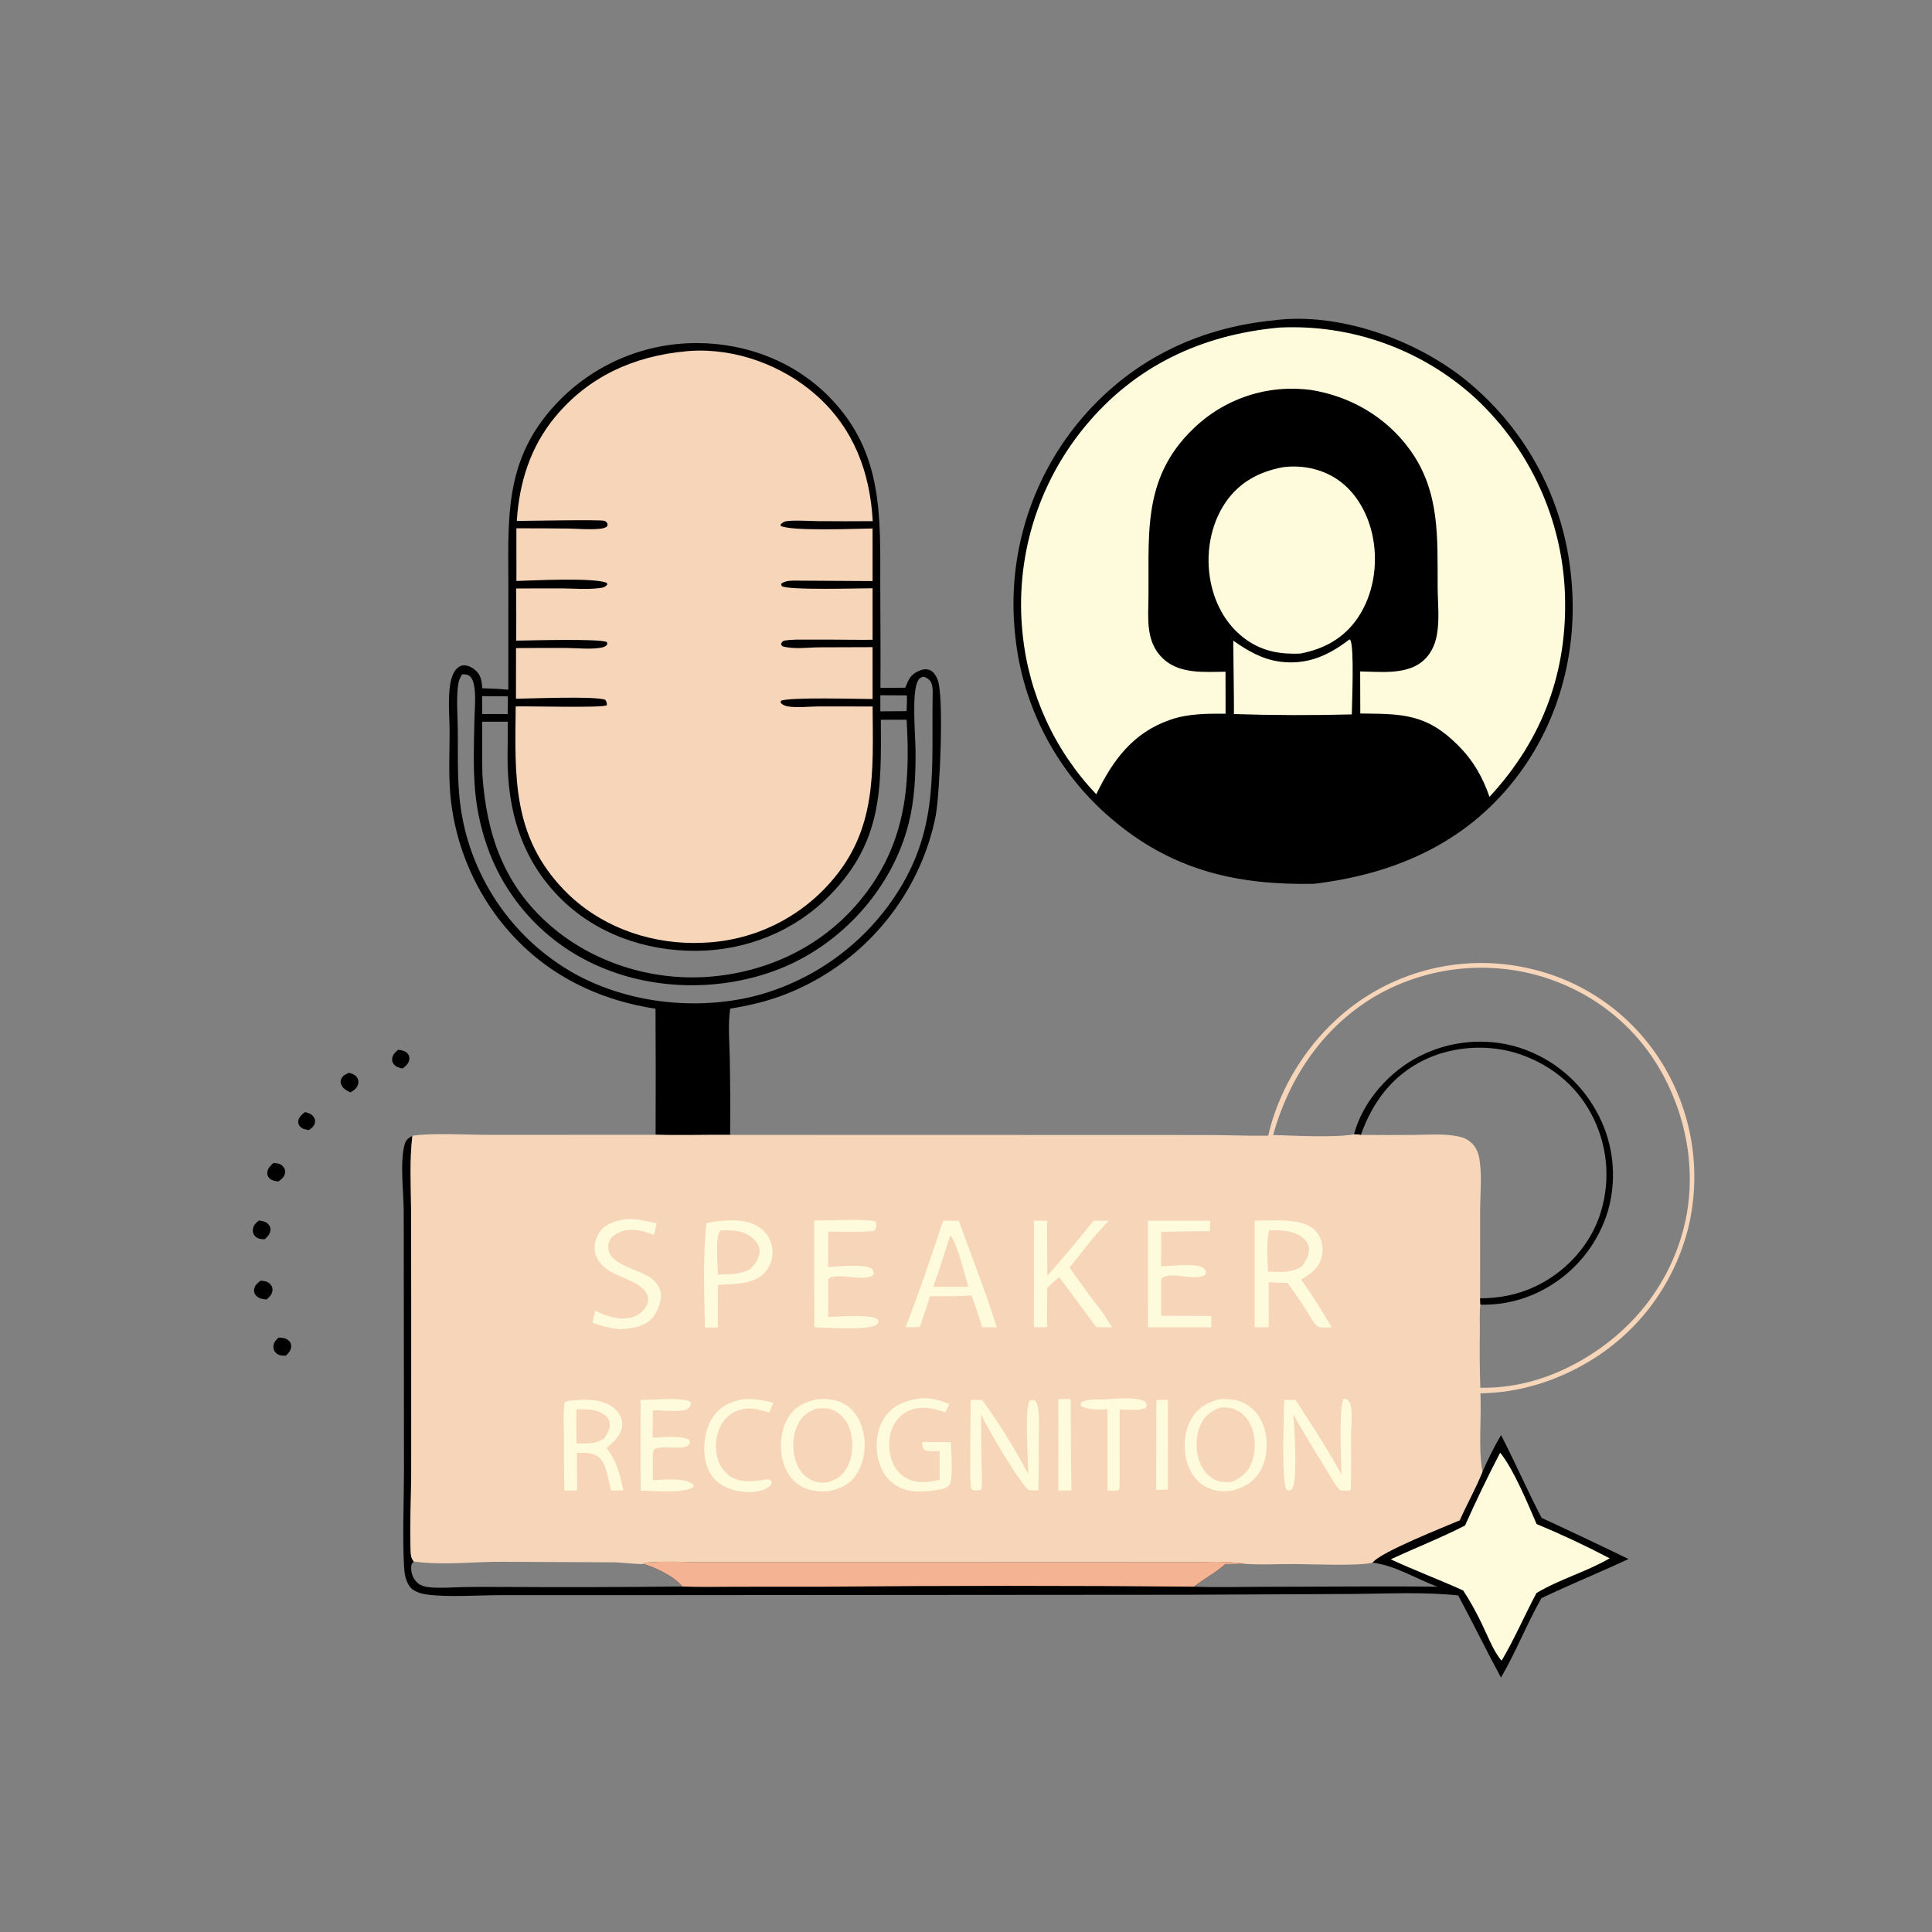 <?xml version="1.0" encoding="utf-8" ?>
<svg xmlns="http://www.w3.org/2000/svg" xmlns:xlink="http://www.w3.org/1999/xlink" width="1024" height="1024">
	<rect width="100%" height="100%" fill="#808080" stroke="none"/>
	<path d="M161.605 589.455C163.04 589.725 164.507 590.187 165.584 591.214C166.535 592.121 167.11 593.295 166.971 594.639C166.754 596.756 165.353 597.786 163.768 598.931C162.138 598.708 160.532 598.497 159.271 597.308C158.391 596.478 157.926 595.382 158.091 594.166C158.386 591.981 160.013 590.741 161.605 589.455Z"/>
	<path d="M211.003 556.39C212.739 556.585 214.494 556.874 215.803 558.15C216.725 559.049 217.113 560.153 216.956 561.431C216.674 563.724 215.117 564.934 213.427 566.291C212.039 566.087 210.307 565.65 209.267 564.644C208.264 563.673 207.722 562.736 207.824 561.298C207.983 559.031 209.435 557.806 211.003 556.39Z"/>
	<path d="M184.957 568.601C186.57 569.011 188.141 569.593 189.177 570.987C189.984 572.073 190.089 573.183 189.834 574.475C189.391 576.717 187.571 577.861 185.788 579.008C184.147 578.221 182.24 577.292 181.281 575.65C180.662 574.591 180.3 573.504 180.699 572.305C181.419 570.141 183.037 569.494 184.957 568.601Z"/>
	<path d="M144.943 616.389C146.802 616.539 148.706 616.703 150.008 618.238C150.899 619.29 151.295 620.273 151.08 621.668C150.735 623.903 149.23 624.97 147.533 626.202C145.985 626.061 144.202 625.724 142.985 624.676C142.023 623.848 141.575 622.78 141.668 621.514C141.839 619.201 143.37 617.872 144.943 616.389Z"/>
	<path d="M137.191 646.898C139.045 647.129 140.826 647.388 142.19 648.82C143.04 649.714 143.447 650.876 143.328 652.105C143.123 654.231 141.751 655.489 140.282 656.847C138.315 656.78 136.586 656.672 135.134 655.136C134.221 654.169 133.911 653.002 134.035 651.707C134.252 649.456 135.543 648.281 137.191 646.898Z"/>
	<path d="M147.65 708.962C149.311 708.962 151.268 709.128 152.625 710.211C153.721 711.085 154.306 711.972 154.334 713.411C154.38 715.674 152.992 716.979 151.565 718.521C149.589 718.563 147.945 718.583 146.367 717.181C145.367 716.292 144.883 715.116 144.907 713.783C144.949 711.547 146.153 710.412 147.65 708.962Z"/>
	<path d="M138.114 678.793C139.887 678.901 141.858 679.138 143.148 680.526C144.087 681.535 144.536 682.532 144.421 683.933C144.236 686.181 142.832 687.332 141.273 688.748C139.374 688.597 137.282 688.34 135.894 686.864C134.966 685.877 134.513 684.943 134.668 683.558C134.921 681.286 136.467 680.128 138.114 678.793Z"/>
	<path d="M772.853 845.612C754.165 843.644 735.241 844.697 716.482 844.836L630.117 845.249L342.223 845.467L264.854 845.471C253.521 845.508 236.34 846.667 225.864 845.071C222.641 844.581 218.788 843.402 216.896 840.54C214.855 837.453 214.319 833.546 214.133 829.925C213.274 813.2 214.093 796.16 214.12 779.39L214.029 687.93L213.983 641.702C213.886 631.469 211.887 615.996 214.475 606.48C215.126 604.086 216.545 603.213 218.591 601.991C217.03 614.919 217.808 628.241 217.893 641.235L217.977 696.088L217.957 781.073C217.913 794.848 217.101 808.687 217.666 822.453C217.756 824.65 217.993 825.925 219.343 827.67C232.104 829.36 244.759 828.354 257.544 827.906C263.91 827.683 270.307 827.815 276.677 827.836L325.319 828.061C330.467 828.122 335.883 829.115 340.939 828.929C341.634 828.441 342.143 828.222 342.997 828.151C352.799 827.332 363.132 827.982 372.993 827.976L433.136 827.959L586.379 827.993L630.971 827.943C639.823 827.926 649.574 827.38 658.33 828.572C659.074 828.673 659.157 828.713 659.783 828.884C668.358 829.447 677.278 828.959 685.887 828.983C695.277 829.01 719.797 830.17 727.447 828.254C731.368 822.68 766.077 809.046 773.66 805.79C777.5 797.183 782.187 788.872 785.709 780.141C788.692 773.462 791.834 766.92 795.589 760.634C803.072 775.076 809.542 790.068 817.089 804.513Q840.22 815.187 863.136 826.314C847.851 833.465 832.217 839.794 816.977 847.071C809.21 860.75 803.499 875.507 795.544 889.147C787.777 874.754 780.616 860.02 772.853 845.612ZM219.343 827.67C218.224 828.712 217.968 829.152 217.931 830.711C217.856 833.777 218.855 836.691 221.13 838.794C223.024 840.546 225.483 841.094 227.981 841.324C233.734 841.853 239.64 841.31 245.408 841.193C253.407 841.031 261.425 841.128 269.426 841.13Q315.513 841.403 361.597 840.87C357.357 835.503 347.406 830.772 340.939 828.929C335.883 829.115 330.467 828.122 325.319 828.061L276.677 827.836C270.307 827.815 263.91 827.683 257.544 827.906C244.759 828.354 232.104 829.36 219.343 827.67ZM727.447 828.254C719.797 830.17 695.277 829.01 685.887 828.983C677.278 828.959 668.358 829.447 659.783 828.884L649.457 829.016C644.385 833.625 638.19 836.689 632.884 840.967C645.361 841.461 658.026 841.043 670.523 841.037C700.99 841.024 731.492 840.634 761.953 840.989C750.822 836.972 739.274 829.555 727.447 828.254Z"/>
	<path fill="#F4B392" d="M340.939 828.929C341.634 828.441 342.143 828.222 342.997 828.151C352.799 827.332 363.132 827.982 372.993 827.976L433.136 827.959L586.379 827.993L630.971 827.943C639.823 827.926 649.574 827.38 658.33 828.572C659.074 828.673 659.157 828.713 659.783 828.884L649.457 829.016C644.385 833.625 638.19 836.689 632.884 840.967Q534.418 840.098 435.951 840.989L388.879 841.008C379.816 841.014 370.648 841.294 361.597 840.87C357.357 835.503 347.406 830.772 340.939 828.929Z"/>
	<path fill="#FEFBDC" d="M795.115 769.955C802.255 778.712 809.888 797.228 814.434 807.766Q834.209 815.978 853.161 825.942C840.78 833.14 826.767 836.929 814.381 844.324C808.025 856.192 802.772 868.591 795.874 880.19C791.696 875.64 787.851 865.543 784.953 859.723C782.074 853.943 779.097 848.372 775.51 842.989C762.825 837.233 749.771 832.366 737.135 826.473C750.17 820.387 763.706 815.117 776.501 808.555Q785.212 788.968 795.115 769.955Z"/>
	<path d="M675.82 169.704C675.981 169.675 676.141 169.636 676.305 169.617C709.833 165.735 748.795 179.551 775.209 200.098Q776.683 201.257 778.129 202.452Q779.574 203.647 780.99 204.877Q782.406 206.107 783.791 207.372Q785.175 208.636 786.529 209.935Q787.882 211.233 789.203 212.564Q790.524 213.896 791.812 215.259Q793.099 216.623 794.353 218.017Q795.607 219.412 796.826 220.837Q798.044 222.263 799.228 223.717Q800.411 225.172 801.559 226.656Q802.706 228.139 803.817 229.651Q804.927 231.162 806 232.7Q807.073 234.239 808.107 235.803Q809.142 237.367 810.137 238.956Q811.133 240.546 812.089 242.159Q813.046 243.772 813.962 245.408Q814.878 247.045 815.754 248.703Q816.63 250.362 817.464 252.041Q818.299 253.721 819.092 255.42Q819.884 257.12 820.635 258.838Q821.386 260.557 822.094 262.293Q822.802 264.03 823.468 265.784Q824.133 267.537 824.755 269.306Q825.376 271.076 825.955 272.86Q826.533 274.644 827.067 276.442Q827.6 278.239 828.09 280.05Q828.579 281.86 829.024 283.682Q829.469 285.504 829.869 287.336Q830.268 289.169 830.623 291.01Q830.977 292.852 831.286 294.702Q831.595 296.552 831.858 298.408Q832.122 300.265 832.339 302.128C837.241 341.684 827.486 381.816 802.707 413.372C775.962 447.431 738.397 463.406 696.392 468.45C656.853 469.148 623.231 461.883 591.831 436.224Q590.406 435.071 589.011 433.882Q587.615 432.693 586.25 431.47Q584.885 430.247 583.55 428.991Q582.216 427.734 580.913 426.445Q579.61 425.155 578.34 423.833Q577.07 422.512 575.833 421.159Q574.597 419.806 573.394 418.423Q572.191 417.04 571.024 415.627Q569.856 414.214 568.724 412.772Q567.591 411.331 566.495 409.862Q565.399 408.392 564.341 406.896Q563.282 405.4 562.26 403.878Q561.239 402.356 560.256 400.809Q559.273 399.261 558.329 397.69Q557.385 396.119 556.48 394.525Q555.575 392.931 554.711 391.315Q553.846 389.698 553.022 388.061Q552.198 386.424 551.415 384.766Q550.632 383.109 549.891 381.433Q549.149 379.756 548.45 378.062Q547.75 376.368 547.093 374.656Q546.436 372.945 545.822 371.218Q545.208 369.491 544.637 367.749Q544.067 366.007 543.539 364.252Q543.012 362.496 542.529 360.728Q542.046 358.96 541.607 357.18Q541.168 355.401 540.773 353.611Q540.379 351.821 540.029 350.021Q539.679 348.222 539.374 346.415Q539.07 344.607 538.81 342.793Q538.55 340.978 538.336 339.158Q538.122 337.337 537.953 335.512Q537.763 333.656 537.618 331.796Q537.474 329.936 537.375 328.074Q537.276 326.211 537.223 324.346Q537.17 322.481 537.163 320.616Q537.156 318.75 537.195 316.885Q537.233 315.02 537.318 313.156Q537.403 311.293 537.533 309.432Q537.664 307.571 537.84 305.714Q538.016 303.857 538.238 302.004Q538.46 300.152 538.727 298.306Q538.995 296.46 539.308 294.621Q539.62 292.781 539.978 290.951Q540.336 289.12 540.739 287.298Q541.142 285.477 541.589 283.666Q542.037 281.855 542.529 280.055Q543.02 278.256 543.556 276.469Q544.093 274.682 544.672 272.909Q545.252 271.136 545.875 269.378Q546.499 267.619 547.165 265.877Q547.831 264.134 548.54 262.409Q549.249 260.683 550.001 258.976Q550.752 257.268 551.545 255.58Q552.338 253.891 553.172 252.223Q554.006 250.554 554.882 248.907Q555.757 247.259 556.672 245.634Q557.587 244.008 558.542 242.406Q559.498 240.803 560.492 239.225Q561.486 237.646 562.519 236.093Q563.552 234.539 564.622 233.011Q565.693 231.484 566.801 229.983Q567.909 228.482 569.053 227.009Q570.198 225.536 571.378 224.091C598.158 191.545 634.081 173.706 675.82 169.704Z"/>
	<path fill="#FEFBDC" d="M715.254 338.883L715.714 339.229C717.851 343.181 716.567 372.492 716.491 378.646Q685.249 379.468 654.012 378.465L653.991 370.125L653.65 339.557C661.365 344.998 669.153 349.529 678.67 350.726C692.924 352.518 704.185 347.407 715.254 338.883Z"/>
	<path fill="#FEFBDC" d="M679.898 247.646C689.786 246.344 700.193 248.372 708.535 253.917C718.981 260.86 725.316 272.703 727.655 284.814C730.429 299.175 727.962 315.206 719.685 327.414C712.31 338.29 701.818 344.009 689.116 346.418C678.995 346.825 669.966 345.393 661.402 339.644C650.718 332.47 644.136 320.925 641.673 308.449C638.85 294.145 641.318 278.31 649.644 266.175C656.938 255.546 667.435 249.982 679.898 247.646Z"/>
	<path fill="#FEFBDC" d="M677.267 173.701C677.922 173.608 677.67 173.627 678.349 173.6Q680.115 173.516 681.883 173.476Q683.65 173.436 685.418 173.44Q687.186 173.443 688.954 173.49Q690.721 173.537 692.487 173.628Q694.253 173.718 696.016 173.852Q697.779 173.986 699.538 174.164Q701.297 174.341 703.051 174.561Q704.806 174.782 706.554 175.046Q708.302 175.309 710.044 175.616Q711.785 175.923 713.518 176.272Q715.251 176.622 716.975 177.014Q718.699 177.406 720.413 177.84Q722.127 178.274 723.83 178.751Q725.532 179.227 727.223 179.745Q728.913 180.264 730.59 180.823Q732.268 181.383 733.93 181.984Q735.593 182.584 737.241 183.226Q738.888 183.867 740.52 184.549Q742.151 185.231 743.765 185.953Q745.379 186.675 746.975 187.436Q748.571 188.198 750.147 188.998Q751.724 189.798 753.28 190.637Q754.836 191.476 756.371 192.353Q757.907 193.23 759.42 194.145Q760.933 195.06 762.423 196.011Q763.913 196.963 765.379 197.951Q766.846 198.939 768.287 199.962Q769.729 200.986 771.145 202.045Q772.561 203.104 773.95 204.198Q775.339 205.291 776.701 206.418Q778.063 207.546 779.397 208.706Q780.731 209.867 782.036 211.06Q783.368 212.302 784.67 213.576Q785.971 214.85 787.241 216.156Q788.511 217.461 789.749 218.797Q790.987 220.133 792.192 221.499Q793.397 222.865 794.568 224.259Q795.739 225.654 796.876 227.077Q798.013 228.5 799.115 229.95Q800.216 231.4 801.283 232.877Q802.349 234.353 803.379 235.856Q804.408 237.358 805.401 238.885Q806.394 240.412 807.35 241.962Q808.305 243.513 809.222 245.086Q810.139 246.66 811.018 248.255Q811.897 249.85 812.736 251.467Q813.576 253.083 814.376 254.719Q815.175 256.355 815.935 258.011Q816.695 259.666 817.414 261.339Q818.133 263.013 818.811 264.703Q819.489 266.393 820.126 268.1Q820.763 269.806 821.357 271.527Q821.952 273.249 822.505 274.984Q823.058 276.72 823.568 278.468Q824.078 280.216 824.546 281.977Q825.013 283.737 825.438 285.508Q825.862 287.279 826.243 289.06Q826.624 290.841 826.962 292.631Q827.299 294.421 827.593 296.218Q827.887 298.016 828.137 299.82Q828.387 301.624 828.593 303.433Q828.799 305.243 828.96 307.057Q829.122 308.871 829.24 310.689Q829.357 312.506 829.43 314.326C831.004 355.83 817.72 391.841 789.455 422.347C785.913 412.01 780.922 403.248 773.193 395.428C756.222 378.256 743.433 378.372 720.984 378.177L720.917 355.866C730.968 356.024 743.873 357.586 752.565 351.565C757.812 347.93 760.586 342.379 761.634 336.199C763.045 327.884 762.035 319.327 761.986 310.948C761.836 285.079 763.362 260.706 747.375 238.503C734.801 221.042 715.766 209.982 694.617 206.64C692.234 206.389 689.848 206.148 687.452 206.075Q686.508 206.04 685.564 206.029Q684.619 206.018 683.675 206.031Q682.73 206.044 681.786 206.081Q680.843 206.117 679.9 206.178Q678.958 206.238 678.017 206.322Q677.076 206.407 676.138 206.515Q675.199 206.622 674.264 206.754Q673.329 206.886 672.397 207.041Q671.465 207.196 670.538 207.374Q669.61 207.553 668.687 207.755Q667.765 207.957 666.847 208.182Q665.93 208.407 665.019 208.655Q664.107 208.904 663.203 209.175Q662.298 209.446 661.4 209.74Q660.502 210.033 659.612 210.35Q658.723 210.666 657.841 211.005Q656.959 211.344 656.086 211.705Q655.213 212.065 654.35 212.448Q653.486 212.831 652.633 213.236Q651.779 213.64 650.936 214.066Q650.093 214.492 649.261 214.939Q648.429 215.386 647.608 215.854Q646.788 216.321 645.979 216.81Q645.171 217.298 644.375 217.807Q643.579 218.315 642.796 218.844Q642.013 219.373 641.244 219.921Q640.475 220.469 639.72 221.036Q638.965 221.603 638.224 222.19Q637.484 222.776 636.758 223.381Q636.032 223.985 635.322 224.608Q634.612 225.231 633.918 225.872Q633.224 226.512 632.546 227.17C604.059 254.433 609.499 285.823 608.626 321.098C608.382 330.936 608.411 341.018 615.866 348.54C624.69 357.442 638.091 356.124 649.546 356.024L649.583 378.265C639.704 378.259 629.953 378.17 620.484 381.415C600.554 388.244 589.911 402.715 581.044 420.988Q578.987 418.825 577.022 416.579Q575.056 414.333 573.185 412.008Q571.314 409.683 569.541 407.283Q567.767 404.882 566.095 402.411Q564.422 399.939 562.853 397.4Q561.283 394.862 559.82 392.26Q558.357 389.659 557.003 387Q555.648 384.34 554.405 381.627Q553.162 378.914 552.031 376.152Q550.901 373.389 549.886 370.583Q548.871 367.776 547.972 364.93Q547.074 362.084 546.294 359.203Q545.514 356.323 544.853 353.412Q544.193 350.502 543.653 347.566Q543.114 344.631 542.696 341.676Q542.278 338.721 541.982 335.751Q541.791 333.924 541.645 332.092Q541.499 330.26 541.398 328.426Q541.298 326.591 541.243 324.755Q541.188 322.918 541.179 321.081Q541.169 319.243 541.206 317.406Q541.242 315.569 541.324 313.734Q541.406 311.898 541.533 310.065Q541.66 308.232 541.833 306.403Q542.006 304.574 542.224 302.749Q542.442 300.925 542.705 299.106Q542.969 297.288 543.277 295.476Q543.585 293.665 543.938 291.862Q544.292 290.059 544.689 288.265Q545.087 286.471 545.529 284.688Q545.971 282.904 546.458 281.133Q546.944 279.361 547.474 277.601Q548.004 275.842 548.578 274.096Q549.151 272.351 549.768 270.62Q550.385 268.889 551.044 267.174Q551.703 265.459 552.405 263.761Q553.107 262.063 553.851 260.383Q554.594 258.703 555.379 257.042Q556.165 255.38 556.991 253.739Q557.817 252.098 558.683 250.478Q559.55 248.858 560.456 247.259Q561.363 245.661 562.309 244.086Q563.255 242.511 564.239 240.959Q565.224 239.408 566.247 237.882Q567.27 236.355 568.33 234.855Q569.39 233.354 570.488 231.88Q571.585 230.407 572.718 228.961Q573.852 227.515 575.021 226.097C601.379 194.109 636.49 177.608 677.267 173.701Z"/>
	<path d="M269.415 365.568L269.439 309.623C269.261 271.084 267.735 240.978 297.381 211.336Q298.271 210.454 299.182 209.594Q300.093 208.734 301.025 207.897Q301.957 207.06 302.91 206.246Q303.862 205.432 304.834 204.642Q305.806 203.852 306.798 203.086Q307.789 202.32 308.799 201.578Q309.809 200.837 310.836 200.12Q311.864 199.404 312.909 198.713Q313.954 198.022 315.016 197.358Q316.078 196.693 317.156 196.054Q318.234 195.415 319.327 194.804Q320.42 194.192 321.528 193.607Q322.636 193.022 323.758 192.465Q324.88 191.908 326.016 191.378Q327.151 190.849 328.299 190.347Q329.447 189.846 330.607 189.373Q331.767 188.9 332.939 188.455Q334.11 188.011 335.292 187.596Q336.474 187.18 337.666 186.794Q338.858 186.408 340.059 186.051Q341.26 185.695 342.469 185.368Q343.678 185.041 344.895 184.743Q346.112 184.446 347.336 184.179Q348.56 183.912 349.791 183.675Q351.021 183.438 352.257 183.232Q353.492 183.025 354.733 182.849Q355.973 182.673 357.217 182.528Q358.462 182.382 359.709 182.267Q360.957 182.152 362.207 182.068Q363.457 181.984 364.708 181.931Q365.96 181.878 367.213 181.855Q368.465 181.833 369.718 181.841C395.942 181.965 421.274 191.719 439.721 210.594C468.287 239.824 466.537 273.498 466.563 311.129C466.576 328.943 466.808 346.778 466.645 364.589L479.806 364.511C481.422 360.5 482.468 357.627 486.677 355.751C488.657 354.868 490.489 354.351 492.6 355.078C494.698 355.8 496.132 358.143 496.912 360.081C500.527 369.065 498.059 421.167 495.96 432.257Q494.537 439.546 492.254 446.614Q489.972 453.681 486.864 460.426Q486.204 461.865 485.508 463.287Q484.813 464.71 484.083 466.114Q483.353 467.519 482.589 468.906Q481.824 470.292 481.027 471.66Q480.229 473.027 479.398 474.375Q478.567 475.723 477.703 477.049Q476.839 478.376 475.943 479.681Q475.047 480.987 474.119 482.27Q473.192 483.553 472.233 484.812Q471.274 486.072 470.285 487.308Q469.295 488.544 468.276 489.756Q467.257 490.967 466.208 492.153Q465.159 493.34 464.082 494.5Q463.005 495.66 461.899 496.793Q460.794 497.927 459.661 499.033Q458.528 500.139 457.369 501.217Q456.209 502.295 455.023 503.344Q453.838 504.393 452.627 505.413Q451.416 506.433 450.18 507.423Q448.945 508.413 447.686 509.373Q446.426 510.332 445.144 511.26Q443.861 512.189 442.557 513.086Q441.252 513.982 439.925 514.847Q438.599 515.711 437.252 516.543Q435.905 517.375 434.538 518.173Q433.171 518.972 431.785 519.737Q430.398 520.502 428.994 521.232Q427.589 521.963 426.167 522.659Q424.745 523.355 423.307 524.017Q421.868 524.678 420.414 525.304Q418.96 525.929 417.49 526.519Q416.021 527.109 414.538 527.663C405.605 530.987 396.4 533.078 387.006 534.588C385.759 543.137 386.652 552.351 386.798 560.976C387.026 574.464 387.142 588.025 386.978 601.514C373.799 601.404 360.676 601.834 347.486 601.454Q347.632 568.052 347.44 534.65C312.638 529.276 283.176 513.04 262.246 484.251Q260.984 482.501 259.781 480.709Q258.579 478.917 257.438 477.086Q256.297 475.255 255.219 473.386Q254.14 471.517 253.126 469.612Q252.111 467.708 251.161 465.771Q250.212 463.833 249.328 461.864Q248.445 459.896 247.628 457.899Q246.812 455.901 246.063 453.877Q245.315 451.854 244.635 449.806Q243.956 447.758 243.346 445.688Q242.736 443.618 242.197 441.529Q241.657 439.44 241.188 437.333Q240.72 435.227 240.323 433.106Q239.926 430.985 239.601 428.852Q239.276 426.719 239.023 424.576Q238.77 422.433 238.59 420.283C237.797 409.75 238.238 399.092 238.298 388.542C238.347 380.025 237.236 370.668 238.68 362.314C239.204 359.282 240.327 355.6 242.923 353.679C244.171 352.755 245.649 352.427 247.165 352.738C249.658 353.249 252.443 355.154 253.779 357.324C255.137 359.53 255.489 362.263 255.631 364.802C260.233 364.961 264.835 365.066 269.415 365.568ZM466.859 381.501C467.128 418.413 467.622 446.362 439.554 474.795C420.873 493.718 395.386 503.826 368.871 503.966C342.24 504.106 315.943 495.031 296.932 475.999C276.468 455.513 268.883 429.562 269.016 401.199Q269.148 391.85 269.116 382.501L255.587 382.525C255.591 391.868 255.466 401.232 255.676 410.573C257.833 442.122 266.95 468.963 291.425 490.341C314.174 510.211 345.283 519.933 375.32 517.74C405.906 515.507 434.586 502.276 454.603 478.764C479.598 449.406 482.733 418.333 480.526 381.484C475.972 381.488 471.412 381.438 466.859 381.501ZM244.939 357.374C243.802 359.249 243.108 360.81 242.816 362.997C241.795 370.639 242.565 378.99 242.643 386.74C242.759 398.101 242.38 409.53 243.365 420.858Q244.167 430.555 246.489 440.004Q246.848 441.443 247.242 442.872Q247.636 444.302 248.065 445.722Q248.495 447.141 248.959 448.55Q249.422 449.958 249.921 451.355Q250.419 452.752 250.952 454.136Q251.484 455.52 252.05 456.89Q252.617 458.261 253.216 459.617Q253.816 460.973 254.449 462.314Q255.082 463.656 255.748 464.981Q256.413 466.306 257.111 467.614Q257.809 468.923 258.539 470.214Q259.269 471.505 260.03 472.777Q260.792 474.05 261.584 475.303Q262.376 476.557 263.199 477.79Q264.022 479.024 264.875 480.237Q265.728 481.45 266.611 482.642Q267.493 483.834 268.405 485.004Q269.316 486.173 270.256 487.32Q271.196 488.467 272.164 489.591Q273.132 490.715 274.127 491.814Q275.122 492.914 276.144 493.988Q277.166 495.063 278.213 496.112Q279.261 497.162 280.335 498.185Q281.408 499.208 282.506 500.205Q283.604 501.201 284.727 502.171Q285.849 503.14 286.995 504.082Q288.14 505.023 289.309 505.936Q290.477 506.849 291.668 507.733Q292.859 508.617 294.071 509.472Q295.283 510.327 296.515 511.151Q297.748 511.976 299 512.77Q300.252 513.564 301.524 514.327C330.492 531.618 368.471 536.096 401.076 527.666Q402.575 527.263 404.064 526.823Q405.553 526.384 407.031 525.908Q408.509 525.433 409.975 524.922Q411.44 524.411 412.893 523.864Q414.347 523.318 415.786 522.736Q417.225 522.154 418.65 521.538Q420.075 520.921 421.484 520.271Q422.894 519.62 424.287 518.935Q425.68 518.25 427.056 517.532Q428.432 516.813 429.791 516.062Q431.149 515.31 432.489 514.526Q433.829 513.742 435.149 512.925Q436.469 512.108 437.769 511.26Q439.07 510.412 440.349 509.532Q441.628 508.652 442.885 507.742Q444.143 506.831 445.378 505.89Q446.613 504.95 447.824 503.979Q449.036 503.009 450.224 502.01Q451.412 501.01 452.575 499.982Q453.738 498.954 454.876 497.898Q456.014 496.842 457.126 495.759Q458.238 494.676 459.324 493.566Q460.409 492.456 461.467 491.32Q462.526 490.184 463.556 489.023Q464.586 487.861 465.588 486.676Q466.59 485.49 467.563 484.28Q468.535 483.07 469.479 481.837Q470.422 480.604 471.335 479.348Q472.247 478.092 473.13 476.815Q474.012 475.538 474.863 474.239Q475.714 472.941 476.533 471.622Q477.352 470.303 478.139 468.965C497.517 435.873 493.663 405.486 494.316 369.375C494.334 366.645 494.672 362.877 492.828 360.663C491.928 359.582 490.716 358.96 489.371 358.658C487.803 359.135 487.101 359.598 486.37 361.108C483.159 367.736 485.195 389.693 485.261 397.979C485.362 410.693 484.746 423.887 481.656 436.245C473.012 470.821 446.042 500.632 412.988 513.598C382.77 525.451 346.898 525.185 317.106 512.025Q315.879 511.492 314.666 510.928Q313.453 510.365 312.255 509.771Q311.056 509.178 309.872 508.555Q308.689 507.932 307.521 507.28Q306.353 506.628 305.202 505.947Q304.05 505.266 302.916 504.558Q301.782 503.849 300.666 503.112Q299.549 502.375 298.452 501.611Q297.354 500.846 296.276 500.055Q295.197 499.264 294.139 498.446Q293.08 497.629 292.042 496.785Q291.004 495.941 289.987 495.072Q288.971 494.203 287.976 493.309Q286.981 492.415 286.008 491.497Q285.036 490.579 284.086 489.637Q283.137 488.695 282.211 487.729Q281.285 486.764 280.383 485.776Q279.482 484.788 278.605 483.778Q277.728 482.768 276.876 481.737Q276.025 480.706 275.199 479.654Q274.373 478.602 273.573 477.529Q272.773 476.457 272.001 475.365Q271.228 474.274 270.482 473.163Q269.737 472.053 269.019 470.924Q268.301 469.796 267.611 468.65Q266.922 467.504 266.261 466.341Q265.599 465.178 264.967 463.999Q264.335 462.821 263.732 461.627Q263.13 460.433 262.557 459.224Q261.984 458.015 261.441 456.793Q260.898 455.571 260.385 454.335Q259.873 453.1 259.391 451.852Q257.915 447.987 256.703 444.032Q255.491 440.077 254.547 436.05Q253.604 432.022 252.933 427.94Q252.263 423.858 251.869 419.74C250.706 407.262 251.174 394.433 251.445 381.919C251.564 376.411 252.205 370.341 251.51 364.879C251.226 362.651 250.608 359.306 248.493 358.02C247.457 357.389 246.11 357.399 244.939 357.374ZM255.52 368.97L255.59 378.433L269.066 378.463C269.113 375.345 269.244 372.196 269.148 369.08L255.52 368.97ZM466.594 368.491L466.606 377.024L480.497 376.914C480.632 374.132 480.796 371.362 480.667 368.576L466.594 368.491Z"/>
	<path fill="#F7D5B9" d="M363.509 186.204C364.213 186.085 364.95 186.053 365.663 186.005C389.716 184.386 414.844 193.614 432.754 209.56C452.477 227.12 461.16 250.32 462.567 276.224Q448.09 276.336 433.613 276.221C428.355 276.155 422.69 275.672 417.46 276.164C416.292 276.274 415.34 276.58 414.435 277.35C413.639 278.029 413.849 277.677 413.751 278.682C418.706 281.635 453.765 280.221 462.473 280.095L462.479 307.988L422.507 307.752C419.919 307.736 415.915 307.614 414.035 309.495L414.286 310.577C417.047 312.976 456.11 311.791 462.484 311.786L462.488 339.106C451.635 339.194 440.778 338.92 429.923 339.014C425.208 339.055 420.035 338.759 415.41 339.59C414.337 340.427 414.212 340.369 413.966 341.685L414.78 342.571C420.917 344.251 428.022 343.148 434.34 343.098L462.476 343.003L462.495 370.499C455.405 370.51 418.072 369.379 413.917 371.445L413.7 372.282C413.817 372.43 413.92 372.59 414.05 372.727C415.028 373.762 416.454 374.245 417.834 374.45C422.773 375.183 428.541 374.474 433.598 374.429L462.5 374.45C462.701 408.936 464.807 439.864 440.192 467.614Q439.43 468.482 438.648 469.331Q437.865 470.179 437.062 471.009Q436.258 471.838 435.435 472.648Q434.612 473.457 433.769 474.246Q432.926 475.035 432.064 475.804Q431.202 476.572 430.322 477.319Q429.442 478.066 428.543 478.791Q427.645 479.516 426.729 480.219Q425.813 480.922 424.88 481.602Q423.947 482.283 422.998 482.94Q422.049 483.597 421.084 484.231Q420.119 484.865 419.139 485.475Q418.158 486.086 417.164 486.671Q416.169 487.257 415.16 487.819Q414.151 488.38 413.129 488.917Q412.106 489.453 411.071 489.965Q410.036 490.476 408.989 490.962Q407.941 491.448 406.882 491.908Q405.823 492.368 404.753 492.803Q403.684 493.237 402.603 493.644Q401.523 494.052 400.433 494.434Q399.344 494.815 398.245 495.169Q397.146 495.524 396.039 495.851Q394.932 496.179 393.817 496.479Q392.702 496.779 391.58 497.052Q390.458 497.325 389.33 497.571Q388.202 497.816 387.068 498.034Q385.934 498.252 384.795 498.442Q383.656 498.631 382.513 498.793Q381.37 498.955 380.223 499.089Q379.076 499.223 377.927 499.329Q376.777 499.435 375.625 499.513Q371.544 499.813 367.452 499.804C342.103 499.675 317.208 490.38 299.34 472.102C271.304 443.425 272.925 411.379 273.335 374.426C280.256 374.19 319.608 375.35 321.663 373.757C321.645 372.313 321.554 372.117 320.786 370.886C315.327 368.85 281.633 370.247 273.471 370.343L273.504 343.508Q287.003 343.378 300.503 343.445C306.09 343.509 312.398 344.208 317.88 343.4C319.498 343.162 320.828 342.888 321.873 341.546L321.716 340.383C319.193 338.356 280.145 339.477 273.61 339.552Q273.704 325.733 273.55 311.914Q285.965 311.833 298.38 311.877C304.78 311.946 311.409 312.516 317.764 311.709C319.698 311.463 320.777 311.234 321.972 309.666L321.469 308.88C314.591 306.059 282.789 307.623 273.711 307.939L273.697 280.009Q287.281 279.978 300.864 280.128C306.423 280.222 312.309 280.805 317.821 280.267C319.374 280.115 320.685 279.912 321.9 278.867C322.111 277.94 322.11 277.543 321.459 276.768C321.358 276.648 320.677 276.135 320.47 276.068C318.079 275.299 279.181 276.103 273.911 276.104C275.251 255.594 281.113 236.76 294.402 220.77C312.133 199.435 336.239 188.686 363.509 186.204Z"/>
	<path fill="#F7D5B9" d="M672.189 601.909C679.003 571.996 698.851 543.979 724.798 527.756Q725.987 527.009 727.194 526.292Q728.402 525.575 729.626 524.888Q730.851 524.202 732.092 523.545Q733.333 522.889 734.591 522.264Q735.848 521.638 737.12 521.044Q738.392 520.45 739.679 519.888Q740.966 519.326 742.266 518.795Q743.566 518.265 744.879 517.767Q746.192 517.269 747.516 516.804Q748.841 516.339 750.177 515.907Q751.513 515.474 752.859 515.075Q754.206 514.676 755.561 514.311Q756.917 513.945 758.281 513.613Q759.646 513.282 761.018 512.984Q762.39 512.686 763.769 512.422Q765.148 512.158 766.533 511.928Q767.918 511.699 769.309 511.504Q770.699 511.308 772.094 511.148Q773.489 510.987 774.888 510.861Q776.286 510.735 777.687 510.643Q779.088 510.552 780.491 510.495Q781.894 510.439 783.298 510.417Q784.702 510.395 786.106 510.408Q787.51 510.421 788.914 510.468Q790.317 510.516 791.719 510.598Q793.12 510.681 794.519 510.798Q795.919 510.915 797.315 511.067Q798.71 511.219 800.102 511.405Q801.494 511.591 802.88 511.812Q804.267 512.033 805.648 512.288Q807.029 512.543 808.403 512.832Q809.777 513.121 811.143 513.444Q812.475 513.749 813.8 514.087Q815.124 514.425 816.44 514.796Q817.756 515.166 819.062 515.569Q820.369 515.972 821.665 516.406Q822.961 516.841 824.245 517.308Q825.53 517.774 826.803 518.272Q828.076 518.77 829.337 519.299Q830.597 519.828 831.844 520.388Q833.091 520.948 834.324 521.539Q835.557 522.13 836.775 522.75Q837.993 523.371 839.195 524.021Q840.397 524.672 841.583 525.352Q842.769 526.032 843.938 526.74Q845.106 527.449 846.257 528.187Q847.408 528.924 848.541 529.69Q849.673 530.455 850.787 531.248Q851.9 532.041 852.994 532.862Q854.087 533.682 855.16 534.529Q856.233 535.376 857.285 536.249Q858.337 537.122 859.367 538.021Q860.397 538.919 861.404 539.843Q862.412 540.767 863.396 541.715Q864.381 542.664 865.342 543.636Q866.303 544.608 867.239 545.604Q868.176 546.599 869.088 547.618Q870 548.636 870.886 549.676Q871.773 550.717 872.634 551.779Q873.494 552.841 874.329 553.924Q875.163 555.006 875.97 556.109Q876.778 557.213 877.558 558.335Q878.338 559.458 879.09 560.599Q879.842 561.74 880.566 562.9Q881.318 564.104 882.04 565.326Q882.762 566.548 883.453 567.787Q884.145 569.027 884.806 570.283Q885.467 571.539 886.096 572.811Q886.726 574.083 887.324 575.371Q887.922 576.658 888.488 577.959Q889.054 579.261 889.588 580.576Q890.121 581.891 890.623 583.219Q891.124 584.547 891.592 585.887Q892.06 587.227 892.495 588.578Q892.93 589.929 893.332 591.291Q893.733 592.652 894.101 594.023Q894.469 595.394 894.802 596.774Q895.136 598.153 895.436 599.541Q895.735 600.928 896.001 602.322Q896.266 603.717 896.497 605.117Q896.728 606.518 896.924 607.923Q897.12 609.329 897.282 610.739Q897.443 612.149 897.57 613.563Q897.696 614.977 897.788 616.393Q897.88 617.81 897.936 619.228Q897.993 620.646 898.015 622.065Q898.036 623.485 898.023 624.904Q898.01 626.323 897.961 627.742Q897.913 629.16 897.829 630.577Q897.746 631.994 897.628 633.409Q897.509 634.823 897.356 636.234Q897.203 637.645 897.015 639.052Q896.827 640.459 896.604 641.861Q896.381 643.263 896.124 644.658Q895.867 646.054 895.575 647.443Q895.284 648.833 894.958 650.214Q894.623 651.582 894.255 652.941Q893.888 654.301 893.486 655.651Q893.085 657.001 892.651 658.34Q892.217 659.68 891.75 661.009Q891.284 662.338 890.785 663.654Q890.285 664.971 889.754 666.276Q889.223 667.58 888.66 668.871Q888.097 670.162 887.502 671.438Q886.907 672.715 886.282 673.977Q885.656 675.238 885 676.484Q884.343 677.73 883.657 678.96Q882.97 680.189 882.253 681.402Q881.537 682.614 880.791 683.808Q880.045 685.003 879.269 686.179Q878.494 687.354 877.691 688.511Q876.887 689.667 876.055 690.804Q875.223 691.94 874.364 693.056Q873.504 694.172 872.618 695.266Q871.731 696.36 870.818 697.432Q869.905 698.505 868.966 699.554Q868.027 700.604 867.063 701.63Q866.099 702.656 865.109 703.659Q864.12 704.661 863.106 705.639Q862.093 706.616 861.056 707.569Q860.018 708.522 858.958 709.449Q857.898 710.376 856.815 711.276Q855.733 712.177 854.628 713.051Q853.524 713.925 852.398 714.771Q851.273 715.618 850.127 716.437Q848.981 717.255 847.816 718.046Q846.65 718.836 845.465 719.598Q844.281 720.36 843.078 721.092C825.402 731.885 805.423 738.199 784.646 738.504C785.331 752.094 783.372 766.77 785.709 780.141C782.187 788.872 777.5 797.183 773.66 805.79C766.077 809.046 731.368 822.68 727.447 828.254C719.797 830.17 695.277 829.01 685.887 828.983C677.278 828.959 668.358 829.447 659.783 828.884C659.157 828.713 659.074 828.673 658.33 828.572C649.574 827.38 639.823 827.926 630.971 827.943L586.379 827.993L433.136 827.959L372.993 827.976C363.132 827.982 352.799 827.332 342.997 828.151C342.143 828.222 341.634 828.441 340.939 828.929C335.883 829.115 330.467 828.122 325.319 828.061L276.677 827.836C270.307 827.815 263.91 827.683 257.544 827.906C244.759 828.354 232.104 829.36 219.343 827.67C217.993 825.925 217.756 824.65 217.666 822.453C217.101 808.687 217.913 794.848 217.957 781.073L217.977 696.088L217.893 641.235C217.808 628.241 217.03 614.919 218.591 601.991C228.406 600.376 248.546 601.489 259.313 601.484L347.486 601.454C360.676 601.834 373.799 601.404 386.978 601.514L586.577 601.563L642.234 601.586C652.232 601.656 662.182 602.095 672.189 601.909ZM674.787 601.578C685.772 601.893 707.542 603.118 717.677 601.2C718.929 601.205 720.078 601.201 721.305 601.501Q735.228 601.658 749.151 601.536C757.269 601.498 766.447 600.607 774.34 602.673C776.612 603.267 778.556 604.384 780.216 606.049C782.236 608.074 783.427 610.678 783.959 613.465C785.647 622.308 784.541 632.444 784.498 641.451L784.473 688.152L784.614 691.493C784.066 695.913 784.406 700.825 784.363 705.297Q784.074 720.425 784.605 735.547C802.572 735.794 819.581 731.116 835.348 722.56C862.417 707.87 882.646 684.347 891.396 654.596C899.788 626.065 895.312 595.17 881.173 569.238C867.179 543.569 843.747 525.25 815.685 517.158Q814.369 516.786 813.045 516.446Q811.72 516.106 810.388 515.798Q809.056 515.49 807.716 515.215Q806.377 514.94 805.031 514.697Q803.685 514.455 802.334 514.245Q800.983 514.036 799.627 513.859Q798.271 513.682 796.911 513.539Q795.551 513.395 794.188 513.285Q792.826 513.174 791.46 513.097Q790.095 513.02 788.728 512.976Q787.362 512.932 785.994 512.921Q784.627 512.91 783.26 512.933Q781.893 512.956 780.526 513.011Q779.16 513.067 777.796 513.156Q776.431 513.246 775.069 513.368Q773.707 513.49 772.349 513.646Q770.99 513.801 769.636 513.99Q768.281 514.178 766.932 514.399Q765.583 514.621 764.239 514.875Q762.896 515.129 761.559 515.416Q760.222 515.703 758.892 516.022Q757.562 516.342 756.241 516.693Q754.92 517.045 753.607 517.428Q752.295 517.812 750.992 518.228Q749.689 518.643 748.397 519.09Q747.105 519.537 745.824 520.016Q744.543 520.494 743.274 521.004Q742.005 521.513 740.749 522.053Q739.493 522.594 738.25 523.164Q737.007 523.735 735.779 524.336Q734.55 524.936 733.337 525.567Q732.124 526.197 730.926 526.857C702.19 543.005 683.531 570.206 674.787 601.578Z"/>
	<path fill="#FEFBDC" d="M612.945 741.994L619.056 742.009L619.024 789.52L612.797 789.663L612.945 741.994Z"/>
	<path fill="#FEFBDC" d="M561.009 741.549L567.48 741.543Q567.472 765.76 567.883 789.972L560.993 790.026L561.009 741.549Z"/>
	<path fill="#FEFBDC" d="M585.783 741.723C591.378 741.317 602.29 740.175 607.117 742.956C607.906 744.33 607.732 744.465 607.466 746.055C604.538 747.951 596.969 747.004 593.419 746.983L593.408 788.125C593.402 788.615 593.215 789.092 593.085 789.563C591.369 790.394 588.879 790.031 586.997 789.997L586.994 746.925C582.088 747.098 577.46 747.514 572.922 745.193L572.937 743.444C576.444 741.28 581.773 741.765 585.783 741.723Z"/>
	<path fill="#FEFBDC" d="M393.542 741.616C399.351 741.264 404.256 742.041 409.872 743.463L407.655 748.729C403.441 747.355 399.379 746.143 394.87 746.669Q394.056 746.762 393.255 746.936Q392.454 747.109 391.675 747.362Q390.895 747.614 390.144 747.943Q389.394 748.271 388.68 748.673Q387.965 749.074 387.295 749.545Q386.624 750.016 386.003 750.551Q385.383 751.086 384.819 751.68Q384.254 752.275 383.752 752.922C380.196 757.499 378.932 763.846 379.622 769.526C380.202 774.302 382.3 778.9 386.19 781.864C391.35 785.796 397.163 785.307 403.205 784.637C404.174 784.397 405.804 783.94 406.801 784.094C408.108 784.297 408.394 784.56 409.1 785.55L408.77 786.853C407.081 788.605 405.404 789.546 403.029 790.139C396.738 791.711 388.265 790.589 382.72 787.193C378.094 784.36 375.225 779.885 374.02 774.646C372.283 767.087 373.464 757.895 377.676 751.349C381.484 745.433 387.006 743.143 393.542 741.616Z"/>
	<path fill="#FEFBDC" d="M339.497 742.019C346.815 741.942 356.951 740.804 363.951 742.251C365.242 742.518 365.574 742.775 366.267 743.869C365.991 745.024 365.934 745.458 365.044 746.309C362.253 748.979 349.957 747.46 345.999 747.39L345.921 761.982C350.648 761.921 361.797 760.564 365.451 763.315C365.67 764.126 365.679 764.384 365.406 765.218C364.13 769.123 351.338 765.742 346.937 767.978C345.902 769.472 346.063 770.095 346.007 771.875L346.011 784.57C351.333 784.437 362.381 783.028 366.886 786.382C367.745 787.021 367.471 786.671 367.638 787.827C367.515 787.957 367.406 788.101 367.269 788.216C363.123 791.695 345.039 790.165 339.601 790.011C339.348 774.022 339.505 758.011 339.497 742.019Z"/>
	<path fill="#FEFBDC" d="M487.938 741.194C493.18 740.588 498.356 742.356 503.18 744.172L501.081 748.592C495.907 746.81 490.718 745.39 485.203 746.565Q484.38 746.734 483.578 746.984Q482.775 747.234 482.002 747.564Q481.229 747.893 480.493 748.299Q479.757 748.704 479.066 749.182Q478.374 749.659 477.734 750.203Q477.094 750.748 476.512 751.354Q475.929 751.959 475.411 752.621Q474.892 753.282 474.443 753.992C471.245 758.939 470.623 765.447 471.831 771.12C472.84 775.856 475.344 780.322 479.501 782.967C485.316 786.669 491.735 785.775 498.057 784.324L497.998 768.972C495.484 769.073 492.089 769.667 489.901 768.363C488.833 767.045 488.893 765.856 488.807 764.246L503.993 764.4C504.04 768.911 505.45 784.165 503.171 786.989C501.461 789.109 498.243 789.481 495.718 789.854C487.805 791.024 479.919 791.259 473.185 786.054C468.354 782.321 465.8 776.638 464.989 770.696C464.008 763.518 465.254 755.735 469.852 749.956C474.452 744.175 480.914 742.067 487.938 741.194Z"/>
	<path fill="#FEFBDC" d="M332.083 646.176C337.592 645.82 342.701 647.157 348.018 648.372L346.669 654.513C342.584 653.065 338.307 651.672 333.916 651.793C330.779 651.88 326.156 653.621 324.08 656.026C322.594 657.748 322.17 660.14 322.509 662.346C323.77 670.552 339.121 672.913 345.059 677.43C347.822 679.532 349.981 682.265 350.282 685.824C350.623 689.864 348.355 695.747 345.607 698.746C341.335 703.406 333.977 704.293 327.995 704.513C323.067 703.896 318.692 702.776 314.015 701.097L315.403 694.689C321.11 697.376 327.402 699.795 333.81 698.496C337.604 697.728 340.212 695.91 342.324 692.619C343.354 691.012 343.874 689.189 343.385 687.301C341.468 679.896 329.14 677.457 323.296 673.812C319.603 671.507 316.281 668.187 315.374 663.782C314.624 660.134 315.756 655.778 317.958 652.804C321.303 648.286 326.813 646.915 332.083 646.176Z"/>
	<path fill="#FEFBDC" d="M710.986 781.536C710.969 775.326 709.421 745.614 712.117 741.446L713.423 741.284L713.269 742.098L713.905 741.603C714.092 741.797 714.283 741.987 714.465 742.186C715.161 742.943 715.59 743.622 715.84 744.647C716.99 749.355 716.087 756.044 716.065 760.923C716.023 770.432 716.305 780.023 715.9 789.52L715.024 790.046C713.368 790.089 711.872 790.065 710.235 789.795C707.266 786.798 705.112 782.302 702.871 778.699Q693.831 764.368 685.437 749.65C686.222 755.829 687.751 784.833 685.02 788.836C684.295 789.899 683.766 789.915 682.613 790.07L681.656 789.229C679.175 782.935 680.485 751.033 680.59 742.001L686.652 742.014C695.041 754.953 703.681 767.946 710.986 781.536Z"/>
	<path fill="#FEFBDC" d="M514.508 742.005L520.576 742.039Q527.394 751.42 533.513 761.27Q539.632 771.12 545.021 781.388C545.051 775.056 542.81 745.765 545.817 742.315C546.943 742.009 547.444 741.901 548.554 742.297C549.754 743.646 550.047 745.075 550.279 746.825C550.921 751.661 550.551 756.856 550.557 761.733Q550.658 775.843 550.354 789.951C548.568 790.011 546.986 790.027 545.229 789.677C540.491 786.198 522.837 756.273 519.973 749.561Q520.022 762.399 520.223 775.235C520.286 779.852 520.793 784.864 520.113 789.426C519.561 789.657 519.395 789.757 518.726 789.854C517.249 790.067 515.839 790.109 514.729 789.144C513.78 786.285 514.516 748.413 514.508 742.005Z"/>
	<path fill="#FEFBDC" d="M608.407 647.016L641.484 647.019C641.456 648.872 641.352 650.72 641.26 652.57C632.653 652.515 624.028 652.762 615.421 652.881L615.43 671.128C621.585 671.041 628.587 669.974 634.652 670.908C636.49 671.191 637.791 671.682 638.91 673.246C639.147 674.57 639.264 674.672 638.642 675.84C632.556 678.971 623.884 674.525 617.488 676.593C616.094 677.044 616.029 677.186 615.448 678.421L615.436 697.366L642.026 697.51L642.007 703.501L608.432 703.495L608.407 647.016Z"/>
	<path fill="#FEFBDC" d="M431.505 646.97C436.589 646.936 461.433 645.809 464.296 647.6C464.349 648.238 464.432 648.914 464.394 649.557C464.319 650.86 464.207 651.54 463.279 652.458C455.235 653.104 447.051 652.841 438.99 652.756C438.921 659.011 438.974 665.272 438.972 671.528C443.433 671.34 458.614 669.753 461.96 672.432C463.065 673.318 463.031 674.014 463.174 675.302C459.466 679.948 445.156 674.421 439.654 677.354C438.962 677.724 439.098 678.174 438.954 678.875L439.011 697.998C444.519 697.92 460.749 696.435 464.969 699.168C465.638 699.601 465.518 699.927 465.67 700.642C465.379 701.133 465.157 701.577 464.715 701.972C460.905 705.385 437.224 703.624 431.601 703.494L431.505 646.97Z"/>
	<path fill="#FEFBDC" d="M548.005 646.999L555.002 647.02L555.099 676.246Q567.689 661.89 579.639 646.997L587.673 647.007C580.122 654.566 573.602 663.561 566.872 671.856C571.202 678.1 575.83 684.173 580.297 690.323C583.688 694.382 586.704 698.994 589.408 703.528L581.066 703.423L561.427 676.902C559.188 678.638 557.147 680.634 555.066 682.554C554.963 689.503 555.012 696.461 554.99 703.411L547.986 703.457L548.005 646.999Z"/>
	<path fill="#FEFBDC" d="M303.874 742.185C306.485 742 309.089 741.858 311.708 741.916C317.16 742.037 323.077 743.534 326.868 747.712C328.884 749.935 330.05 752.791 329.722 755.82C329.186 760.767 325.182 764.549 321.435 767.38C326.921 774.514 328.484 781.378 330.458 789.976L323.888 789.995L322.035 781.994C321.214 778.758 320.352 775.252 317.908 772.821C314.776 769.707 309.897 770.014 305.82 769.992C305.742 776.638 305.897 783.301 305.953 789.948L299.163 790.037C298.842 780.755 298.997 771.404 298.946 762.114C298.913 756.108 298.302 749.474 299.252 743.555C300.539 742.301 302.179 742.368 303.874 742.185Z"/>
	<path fill="#F7D5B9" d="M305.494 747.01C310.371 746.862 315.484 746.758 319.779 749.469C321.419 750.504 322.809 752.085 323.115 754.052C323.585 757.069 321.909 759.888 320.299 762.282C315.836 765.523 310.75 765.072 305.506 765.026L305.494 747.01Z"/>
	<path fill="#FEFBDC" d="M499.881 646.989L508.206 647C514.849 665.879 522.362 684.363 528.304 703.495L520.506 703.474C519.026 697.74 516.864 692.151 514.905 686.565L510.079 686.932L492.835 687.021C491.374 692.501 489.274 697.962 487.486 703.354L479.982 703.425C487.23 684.927 493.663 665.855 499.881 646.989Z"/>
	<path fill="#F7D5B9" d="M503.633 654.787C506.922 657.373 511.657 676.841 513.188 681.984L504.202 681.99L494.649 681.98C497.951 673.042 500.694 663.851 503.633 654.787Z"/>
	<path fill="#FEFBDC" d="M381.374 647.211C388.464 646.439 397.141 646.464 403.092 650.921Q403.738 651.403 404.332 651.949Q404.926 652.495 405.461 653.098Q405.996 653.701 406.468 654.355Q406.939 655.01 407.341 655.709Q407.743 656.408 408.072 657.144Q408.401 657.88 408.654 658.646Q408.907 659.412 409.08 660.199Q409.253 660.987 409.346 661.788Q409.446 662.583 409.465 663.384Q409.485 664.186 409.424 664.985Q409.363 665.784 409.222 666.573Q409.081 667.362 408.861 668.133Q408.642 668.903 408.346 669.648Q408.05 670.393 407.681 671.105Q407.312 671.816 406.873 672.487Q406.435 673.158 405.931 673.781C399.896 681.222 389.109 680.274 380.496 681.129L380.492 703.579L373.626 703.643C373.273 685.484 372.444 666.306 374.424 648.262C376.702 647.636 379.031 647.46 381.374 647.211Z"/>
	<path fill="#F7D5B9" d="M381.761 652.182C387.814 651.789 394.015 652.093 398.897 656.188C400.919 657.884 402.457 660.191 402.594 662.889C402.787 666.677 400.116 670.1 397.638 672.655C392.099 675.552 386.593 675.519 380.512 675.501C380.471 670.658 378.837 655.826 381.761 652.182Z"/>
	<path fill="#FEFBDC" d="M664.999 647.014C671.852 646.909 679.04 646.412 685.832 647.392C690.616 648.082 695.682 649.789 698.554 653.935C700.937 657.375 701.48 662.322 700.523 666.333C699.129 672.171 694.475 675.266 689.653 678.138C695.412 686.424 700.763 694.779 705.846 703.498C704.02 703.574 702.098 703.744 700.277 703.547C698.239 703.325 697.398 702.294 696.201 700.81Q689.915 690.014 682.426 680.014L672.427 679.641Q672.344 691.564 672.465 703.487L664.995 703.511L664.999 647.014Z"/>
	<path fill="#F7D5B9" d="M672.687 652.068C678.141 651.983 684.143 652.058 688.977 654.91C691.25 656.251 693.166 658.246 693.668 660.917C694.389 664.75 692.175 668.27 690.036 671.221C684.407 674.806 678.424 674.197 672.076 674.018C671.901 667.082 670.908 658.816 672.687 652.068Z"/>
	<path fill="#FEFBDC" d="M646.467 741.57C650.915 741.408 655.006 741.547 659.119 743.526C664.432 746.082 668.073 750.805 669.881 756.348C672.229 763.549 671.811 772.632 668.162 779.31C665.033 785.037 660.005 788.125 653.889 789.846C648.949 790.867 643.898 790.516 639.365 788.175C634.039 785.424 630.747 780.481 629.084 774.835C626.924 767.504 627.642 758.412 631.575 751.797C635.069 745.92 640.059 743.205 646.467 741.57Z"/>
	<path fill="#F7D5B9" d="M646.685 746.073C648.992 745.96 651.238 745.953 653.47 746.642C657.541 747.9 660.742 750.972 662.625 754.737C665.541 760.571 665.795 768.475 663.625 774.59C661.634 780.203 658.159 783.076 652.942 785.452C649.913 785.556 647.217 785.705 644.369 784.442C640.31 782.64 637.481 779.202 635.907 775.107C633.559 769.002 633.555 760.965 636.377 755.042C638.617 750.34 641.886 747.827 646.685 746.073Z"/>
	<path fill="#FEFBDC" d="M432.97 741.638C438.262 741.263 443.334 741.584 447.99 744.434C453.129 747.578 456.111 752.899 457.469 758.639C459.216 766.023 458.186 774.91 454.018 781.303C450.359 786.913 445.154 789.217 438.811 790.409C433.568 790.64 428.601 790.261 424.008 787.403C419.046 784.316 416.042 779.185 414.734 773.586C413.013 766.227 413.866 757.405 418.002 750.969C421.645 745.301 426.691 743.115 432.97 741.638Z"/>
	<path fill="#F7D5B9" d="M432.58 746.611C436.082 746.366 438.998 746.145 442.268 747.74C446.267 749.689 449.061 753.366 450.449 757.54C452.51 763.739 452.172 771.761 449.094 777.538C446.744 781.95 443.692 784.071 439.03 785.571C436.233 786.1 433.567 785.857 430.894 784.822C426.764 783.225 423.817 779.702 422.198 775.661C419.759 769.574 419.84 761.721 422.523 755.717C424.703 750.839 427.793 748.54 432.58 746.611Z"/>
	<path d="M717.677 601.2C721.88 585.003 734.542 570.146 748.776 561.776Q750.263 560.905 751.791 560.108Q753.319 559.311 754.884 558.589Q756.449 557.867 758.047 557.223Q759.645 556.578 761.273 556.012Q762.901 555.446 764.554 554.96Q766.208 554.474 767.883 554.07Q769.558 553.665 771.251 553.342Q772.944 553.02 774.65 552.78Q776.357 552.541 778.073 552.385Q779.789 552.228 781.511 552.156Q783.233 552.084 784.956 552.096Q786.679 552.107 788.4 552.203Q790.121 552.299 791.835 552.479Q793.549 552.658 795.252 552.921Q796.955 553.184 798.643 553.53Q800.332 553.875 802.001 554.303Q803.707 554.762 805.389 555.304Q807.07 555.847 808.723 556.472Q810.376 557.097 811.995 557.802Q813.615 558.508 815.198 559.293Q816.781 560.078 818.323 560.941Q819.865 561.803 821.363 562.74Q822.861 563.678 824.31 564.688Q825.76 565.698 827.158 566.779Q828.556 567.859 829.898 569.008Q831.241 570.156 832.526 571.37Q833.81 572.583 835.033 573.858Q836.256 575.134 837.414 576.468Q838.572 577.802 839.663 579.192Q840.754 580.582 841.775 582.024Q842.796 583.466 843.745 584.956Q844.693 586.447 845.567 587.983Q846.434 589.476 847.225 591.009Q848.017 592.543 848.731 594.115Q849.444 595.686 850.079 597.291Q850.714 598.896 851.268 600.531Q851.822 602.166 852.293 603.826Q852.765 605.486 853.154 607.168Q853.542 608.85 853.846 610.549Q854.15 612.248 854.369 613.96Q854.588 615.672 854.721 617.393Q854.854 619.114 854.902 620.839Q854.949 622.564 854.911 624.29Q854.872 626.016 854.747 627.737Q854.623 629.459 854.412 631.172Q854.202 632.885 853.906 634.585Q853.611 636.286 853.231 637.97Q852.851 639.653 852.388 641.316Q851.904 642.969 851.339 644.596Q850.774 646.224 850.129 647.821Q849.485 649.419 848.763 650.983Q848.042 652.547 847.244 654.074Q846.446 655.601 845.575 657.086Q844.703 658.572 843.76 660.014Q842.817 661.455 841.804 662.848Q840.791 664.241 839.71 665.583Q838.63 666.925 837.486 668.213Q836.341 669.5 835.134 670.729Q833.928 671.959 832.663 673.128Q831.397 674.297 830.076 675.402Q828.755 676.508 827.381 677.547Q826.008 678.586 824.584 679.557Q823.161 680.527 821.692 681.427Q820.223 682.327 818.712 683.153Q816.77 684.231 814.76 685.176Q812.751 686.122 810.683 686.932Q808.615 687.741 806.497 688.412Q804.38 689.082 802.222 689.609Q800.065 690.137 797.877 690.52Q795.69 690.903 793.481 691.139Q791.273 691.375 789.054 691.464Q786.834 691.552 784.614 691.493L784.473 688.152C794.452 688.102 804.03 686.314 813.133 682.133C828.706 674.981 841.612 661.57 847.467 645.406Q848.033 643.828 848.521 642.224Q849.009 640.62 849.417 638.994Q849.825 637.368 850.153 635.724Q850.48 634.08 850.726 632.422Q850.971 630.763 851.135 629.095Q851.298 627.426 851.379 625.752Q851.46 624.078 851.458 622.401Q851.456 620.725 851.371 619.05Q851.286 617.376 851.119 615.708Q850.952 614.04 850.702 612.382Q850.452 610.724 850.121 609.081Q849.79 607.438 849.378 605.813Q848.966 604.188 848.475 602.585Q847.983 600.982 847.413 599.406Q846.843 597.829 846.195 596.283Q845.548 594.736 844.825 593.224C837.021 576.763 823.492 565.145 806.395 559.049C789.946 553.184 770.441 554.231 754.729 561.869C738.002 570 727.378 584.225 721.305 601.501C720.078 601.201 718.929 601.205 717.677 601.2Z"/>
</svg>
